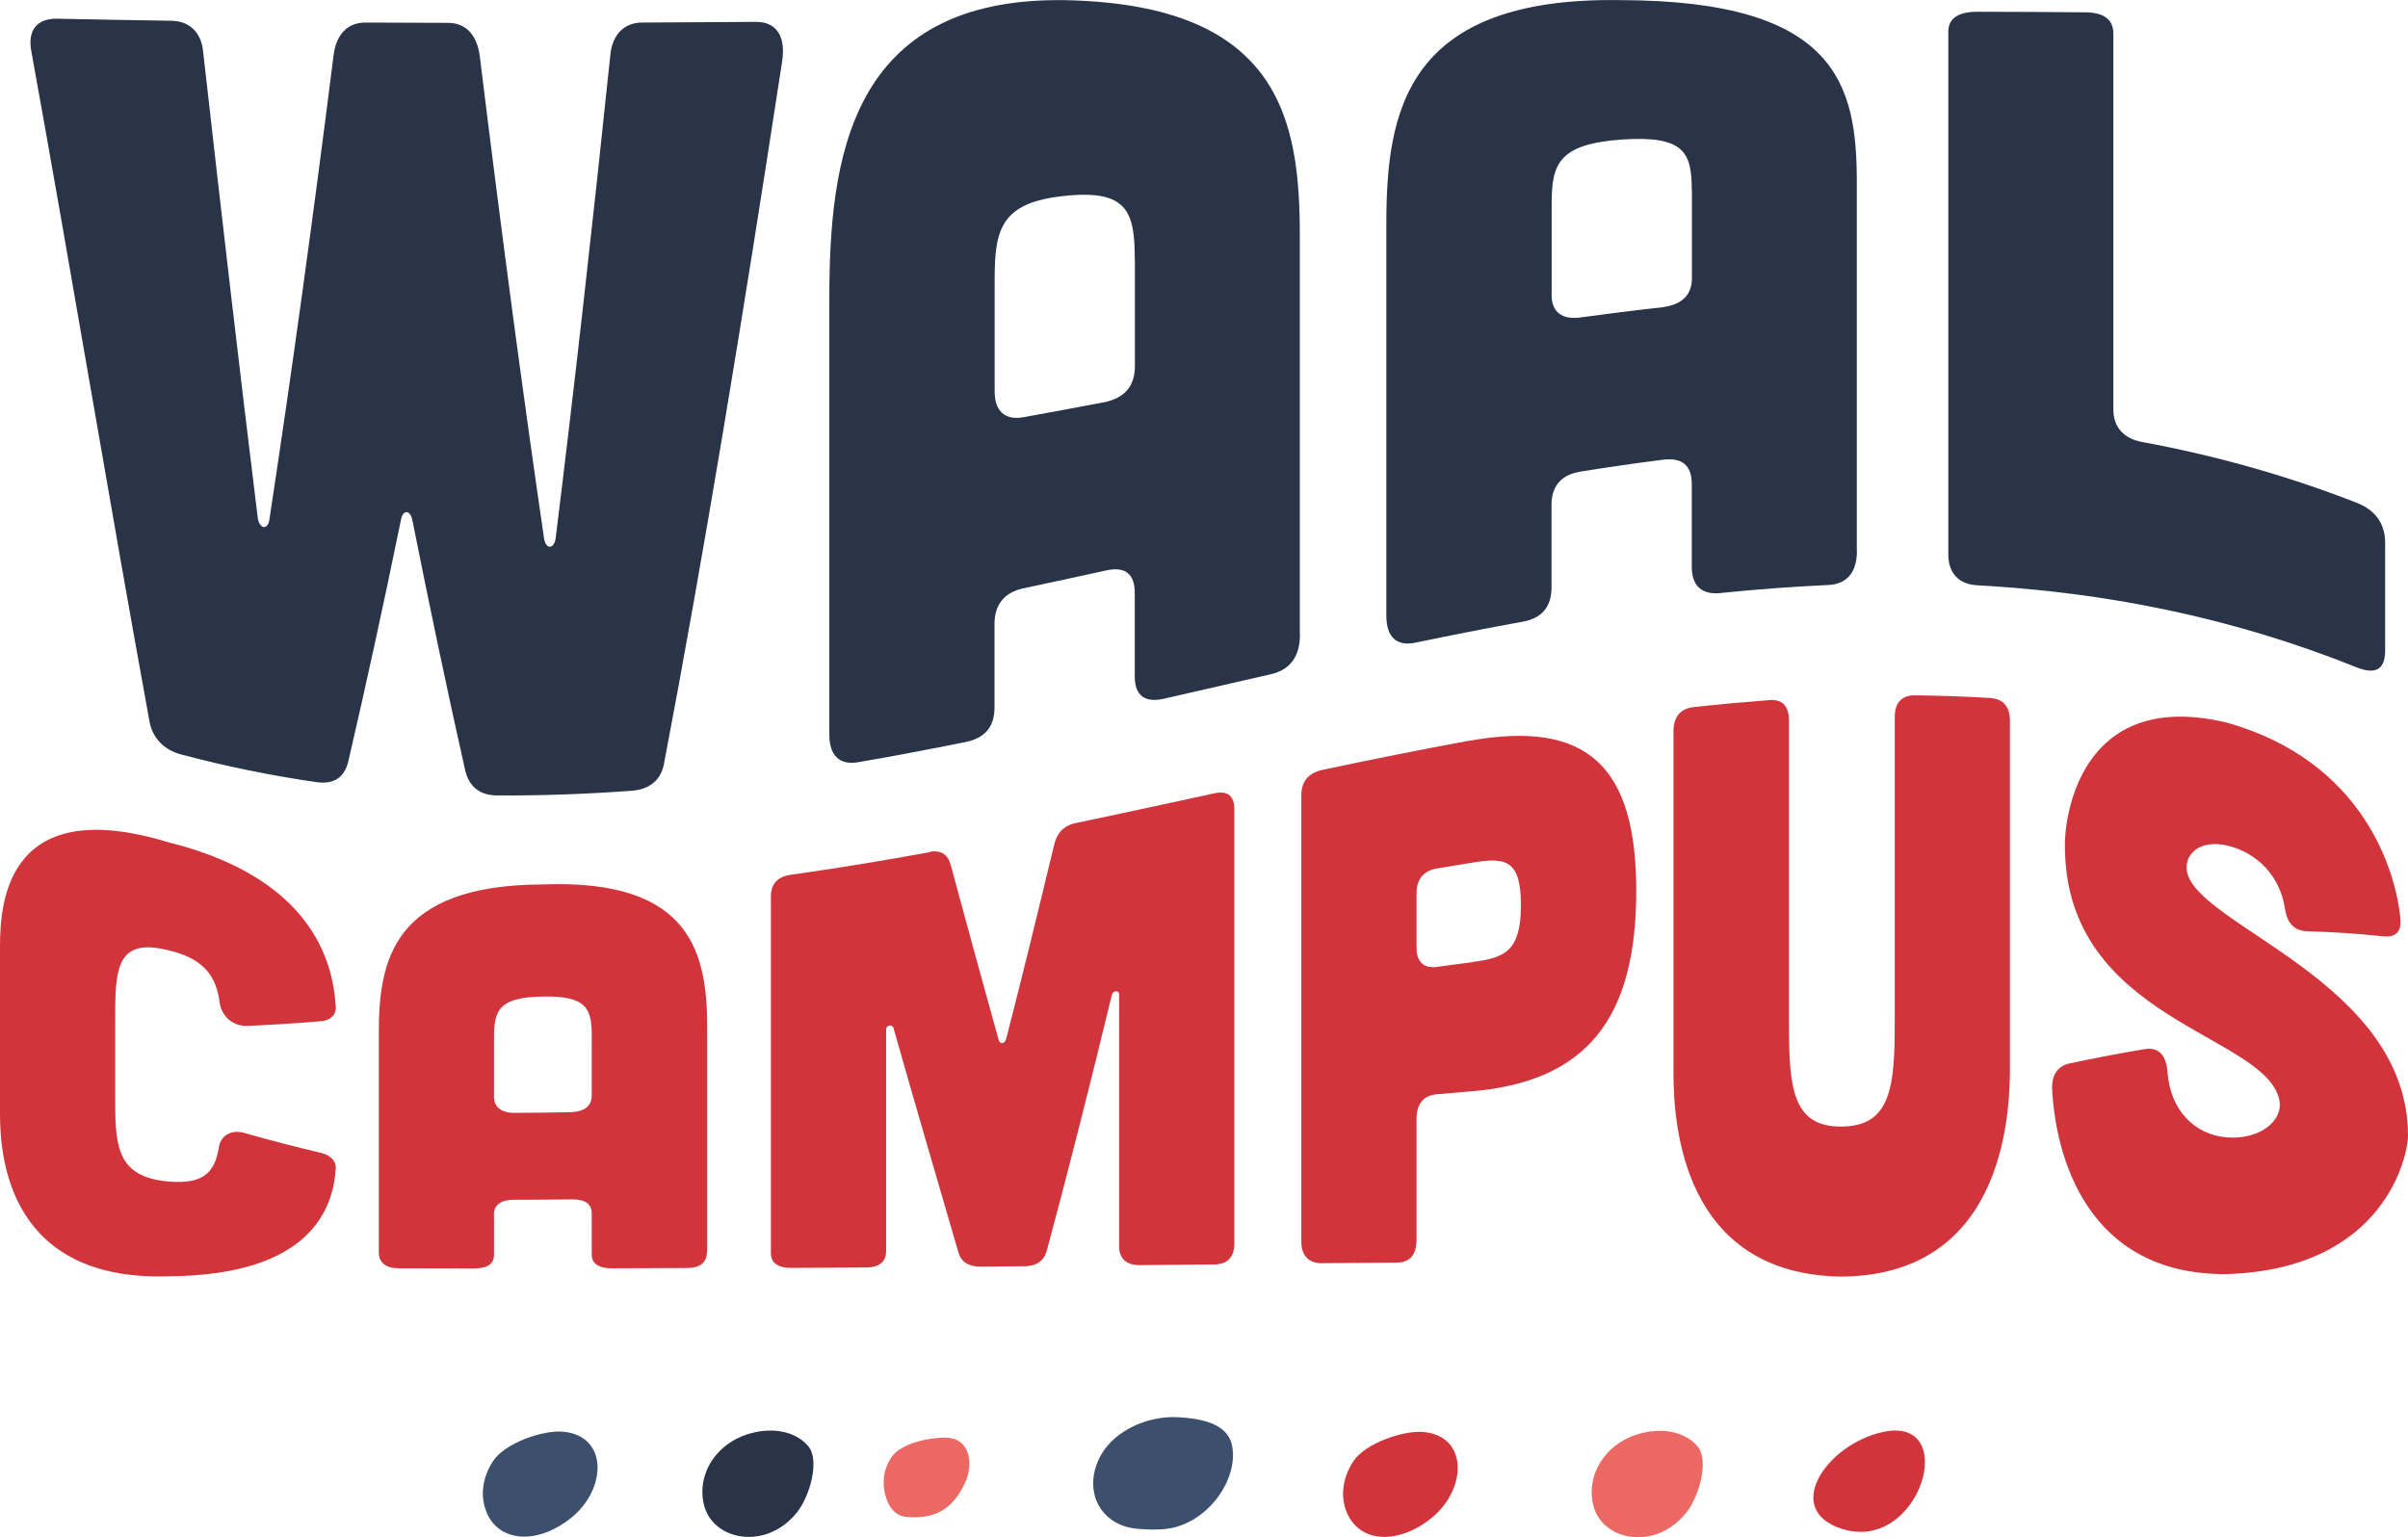 <?xml version="1.0" encoding="UTF-8"?>
<svg id="Layer_2" data-name="Layer 2" xmlns="http://www.w3.org/2000/svg" viewBox="0 0 173.92 111.05">
  <defs>
    <style>
      .cls-1 {
        fill: #3c506d;
      }

      .cls-1, .cls-2, .cls-3, .cls-4 {
        stroke-width: 0px;
      }

      .cls-2 {
        fill: #293449;
      }

      .cls-3 {
        fill: #eb6863;
      }

      .cls-4 {
        fill: #d2343c;
      }
    </style>
  </defs>
  <g id="Layer_1-2" data-name="Layer 1">
    <g>
      <path class="cls-2" d="m2.26,3.69c-.28-1.52.42-2.36,1.87-2.34,2.75.06,5.5.11,8.25.15,1.25.01,2.15.79,2.29,2.22,1.32,11.7,2.64,23.08,3.95,33.72.14.77.69.87.83.14,1.55-10.17,3.1-21.32,4.65-33.64.21-1.51,1.04-2.31,2.29-2.31,1.99.01,3.98.02,5.97.02,1.25,0,2.08.83,2.29,2.38,1.55,12.65,3.1,24.31,4.65,34.9.14.76.7.75.83-.02,1.32-10.66,2.64-22.34,3.95-34.91.14-1.54,1.04-2.37,2.29-2.37,2.75-.01,5.5-.03,8.25-.05,1.46,0,2.15,1.04,1.87,2.86-2.84,18.55-5.69,35.85-8.53,50.72-.21,1.18-1.04,1.86-2.29,1.96-3.26.24-6.52.36-9.78.34-1.25-.01-2.01-.64-2.29-1.81-1.27-5.65-2.54-11.67-3.81-18.05-.14-.78-.7-.81-.83-.05-1.27,6.2-2.54,12.02-3.81,17.48-.28,1.13-1.04,1.65-2.29,1.47-3.26-.47-6.52-1.13-9.78-2-1.25-.33-2.08-1.2-2.29-2.43C7.95,36.56,5.1,19.32,2.26,3.69Z"/>
      <path class="cls-2" d="m93.89,45.86c0,1.53-.69,2.52-2.08,2.84-2.59.59-5.18,1.18-7.77,1.78-1.32.3-2.08-.22-2.08-1.6v-6.04c0-1.39-.69-1.94-2.08-1.63-1.99.44-3.98.87-5.97,1.29-1.32.28-2.08,1.14-2.08,2.55,0,2.04,0,4.06,0,6.06,0,1.38-.69,2.21-2.08,2.49-2.59.52-5.18,1.02-7.77,1.46-1.32.23-2.08-.46-2.08-1.98,0-9.73,0-20.23,0-31.49,0-10.01,1.39-21.8,16.99-21.58,15.6.3,16.99,8.69,16.99,17.03,0,9.39,0,19,0,28.82Zm-11.93-27.1c0-3.43-.49-5.09-5.06-4.61-4.58.47-5.06,2.37-5.06,6.01,0,2.75,0,5.46,0,8.14,0,1.4.76,2.08,2.08,1.84,1.99-.36,3.98-.73,5.97-1.11,1.39-.34,2.08-1.18,2.08-2.59v-7.69Z"/>
      <path class="cls-2" d="m134.12,39.78c0,1.54-.7,2.42-2.08,2.48-2.59.12-5.18.31-7.77.58-1.32.14-2.08-.48-2.08-1.89,0-2.03,0-4.02,0-5.98,0-1.35-.69-1.93-2.08-1.76-1.99.25-3.98.54-5.97.86-1.32.21-2.08,1.01-2.08,2.37,0,1.97,0,3.96,0,5.99,0,1.4-.69,2.23-2.08,2.48-2.59.47-5.18.98-7.77,1.52-1.32.27-2.08-.4-2.08-1.94v-28.31c0-8.13,1.39-16.44,16.99-16.17,15.61.05,16.99,6.15,16.99,13.2v26.57Zm-11.93-26.01c0-2.72-.49-4-5.06-3.69-4.57.33-5.06,1.77-5.06,4.63,0,2.17,0,4.38,0,6.64,0,1.18.76,1.77,2.08,1.58,1.99-.27,3.98-.52,5.97-.74,1.39-.21,2.08-.89,2.08-2.1,0-2.17,0-4.28,0-6.33Z"/>
      <path class="cls-2" d="m150.56.89c1.39,0,2.08.51,2.08,1.54,0,7.99,0,17.05,0,27.18,0,1.24.76,2.08,2.08,2.32,5.15.95,10.31,2.37,15.47,4.38,1.39.54,2.08,1.53,2.08,2.91,0,2.58,0,5.16,0,7.76,0,1.39-.69,1.78-2.08,1.22-9.13-3.66-18.26-5.42-27.39-5.92-1.32-.07-2.08-.88-2.08-2.21,0-14.97,0-27.57,0-37.8,0-.96.76-1.42,2.08-1.42,2.59,0,5.18.02,7.77.04Z"/>
    </g>
    <g>
      <path class="cls-4" d="m0,68.35c0-3.43.68-10.99,12.15-7.51,10.31,2.57,11.91,8.56,12.1,11.88.05.59-.39,1-1.07,1.05-1.79.15-3.58.27-5.37.34-1.02.01-1.79-.71-1.94-1.64-.24-1.94-1.12-3.22-3.73-3.83-3.58-.88-3.82,1.15-3.82,4.61,0,2.14,0,4.26,0,6.36,0,3.35.24,5.41,3.82,5.74,2.66.23,3.39-.73,3.68-2.53.15-.82.92-1.26,1.89-.96,1.82.52,3.65.99,5.47,1.42.68.16,1.11.59,1.07,1.15-.19,2.86-1.79,7.7-12.1,7.77C.68,92.55,0,83.68,0,80.45,0,76.42,0,72.39,0,68.35Z"/>
      <path class="cls-4" d="m51.06,90.42c0,.77-.48,1.18-1.45,1.18-1.81,0-3.61.01-5.42.02-.92,0-1.45-.32-1.45-.99v-2.96c0-.7-.48-1.04-1.45-1.03-1.39.02-2.77.03-4.16.03-.92,0-1.45.35-1.45,1.04,0,1,0,1.98,0,2.94,0,.66-.48.98-1.45.98-1.81,0-3.61,0-5.42-.01-.92,0-1.45-.4-1.45-1.15v-15.83c0-5.23.97-10.71,11.86-10.75,10.89-.42,11.86,5.17,11.86,10.44,0,5.82,0,11.19,0,16.1Zm-8.32-15.58c0-1.95-.34-2.92-3.53-2.85-3.2.04-3.53,1.02-3.53,2.96,0,1.46,0,2.89,0,4.29,0,.73.53,1.15,1.45,1.15,1.39,0,2.77-.02,4.16-.05.97-.06,1.45-.46,1.45-1.23v-4.27Z"/>
      <path class="cls-4" d="m67.12,61.54c.87-.16,1.36.21,1.55.96,1.15,4.26,2.29,8.42,3.44,12.56.1.43.48.38.58-.08,1.15-4.48,2.29-9.14,3.44-13.93.19-.84.68-1.41,1.55-1.59,3.34-.7,6.68-1.42,10.02-2.15.97-.21,1.45.17,1.45,1.15,0,10.39,0,20.85,0,31.39,0,.94-.49,1.49-1.45,1.49-1.81.02-3.61.03-5.42.05-.92,0-1.45-.49-1.45-1.35,0-5.99,0-12.05,0-18.2,0-.33-.44-.3-.53.04-1.56,6.46-3.13,12.67-4.69,18.45-.2.74-.73,1.13-1.6,1.14-1.06,0-2.13.02-3.19.03-.87,0-1.41-.35-1.6-1.04-1.56-5.36-3.13-10.7-4.69-16.21-.1-.29-.53-.19-.53.11,0,5.63,0,10.97,0,16.04,0,.73-.49,1.16-1.45,1.16-1.81.01-3.61.02-5.42.03-.97,0-1.45-.38-1.45-1.06,0-7.65,0-16.25,0-25.79,0-.9.48-1.41,1.45-1.55,3.34-.47,6.68-1.02,10.02-1.63Z"/>
      <path class="cls-4" d="m106.08,53.52c8.61-1.56,12.1,1.87,12.1,10.84,0,9.1-3.48,13.85-12.1,14.49-.77.07-1.55.13-2.32.2-.92.08-1.45.67-1.45,1.75,0,2.88,0,5.79,0,8.74,0,1.11-.48,1.67-1.45,1.67-1.81.01-3.61.03-5.42.04-.92,0-1.45-.56-1.45-1.54,0-10.99,0-21.74,0-32.25,0-.99.48-1.58,1.45-1.83,3.55-.75,7.1-1.47,10.65-2.12Zm.29,15.97c2.32-.3,3.48-.78,3.48-4.11s-1.16-3.44-3.48-3.07c-.87.14-1.74.28-2.61.43-.92.16-1.45.76-1.45,1.79,0,1.31,0,2.63,0,3.95,0,.99.53,1.49,1.45,1.37.87-.12,1.74-.24,2.61-.35Z"/>
      <path class="cls-4" d="m127.76,50.57c.97-.07,1.45.42,1.45,1.48,0,6.89,0,14.2,0,21.93,0,4.56.24,7.45,3.82,7.4,3.58-.03,3.82-2.95,3.82-7.54,0-7.78,0-15.13,0-22.04,0-1.06.53-1.58,1.45-1.57,1.81.02,3.61.08,5.42.19.97.06,1.45.62,1.45,1.67,0,7.82,0,16.18,0,25.07,0,3.85-.68,14.95-12.15,15.06-11.47-.15-12.15-10.93-12.15-14.71v-24.7c0-1.05.53-1.63,1.45-1.73,1.81-.2,3.61-.36,5.42-.5Z"/>
      <path class="cls-4" d="m166.62,67.27c-.97-.04-1.45-.63-1.6-1.7-.34-2.21-1.94-3.99-4.21-4.5-1.89-.42-3.05.59-2.86,1.86.68,3.96,15.97,7.95,15.97,19.12,0,1.38-1.65,9.64-13.12,9.99-10.16.06-12.34-8.67-12.58-13.32-.05-1.08.39-1.71,1.26-1.9,1.82-.39,3.65-.74,5.47-1.04.97-.14,1.5.44,1.6,1.65.19,2.78,1.98,4.54,4.26,4.73,2.37.2,4.11-1.18,3.82-2.67-.92-4.81-15.49-5.71-15.49-18.39-.05-1.57.82-11.47,11.66-8.91,9.97,2.79,12.29,10.85,12.58,14.27.05.89-.39,1.27-1.26,1.18-1.84-.2-3.68-.32-5.52-.37Z"/>
    </g>
    <path class="cls-1" d="m79.18,108.38c-.29-.74-.31-1.62,0-2.52.83-2.42,3.65-3.63,5.97-3.48,1.62.1,3.5.45,3.83,2.02.51,2.39-1.69,5.64-4.7,6.04-.67.09-1.49.05-2.13,0-1.48-.13-2.53-.94-2.97-2.07Z"/>
    <path class="cls-2" d="m54.76,103.42c1.45-.25,2.81.11,3.61,1.04.85.99.15,3.57-.79,4.77-2.23,2.82-6.09,2.06-6.73-.5-.59-2.32,1.03-4.82,3.92-5.31Z"/>
    <path class="cls-1" d="m35.18,109.32c-.51-1.12-.39-2.52.43-3.77.87-1.33,3.63-2.25,5.03-2.13,3.29.28,3.19,4.1.67,6.18-2.27,1.88-5.13,1.95-6.14-.28Z"/>
    <path class="cls-3" d="m118.99,103.44c1.45-.25,2.81.1,3.61,1.04.85.99.15,3.57-.79,4.77-2.23,2.82-6.09,2.07-6.73-.5-.58-2.32,1.03-4.82,3.92-5.31Z"/>
    <path class="cls-4" d="m133,110.43c-4.27-1.39-1.08-6.08,2.97-6.98,5.69-1.26,2.72,8.84-2.97,6.98Z"/>
    <path class="cls-3" d="m67.02,103.97c.51-.09,1-.13,1.36-.11,1.69.07,1.96,1.89,1.31,3.28-.92,1.96-2.26,2.63-4.27,2.43-.85-.08-1.3-.87-1.48-1.57-.22-.87-.17-1.9.51-2.81.5-.66,1.57-1.04,2.55-1.22Z"/>
    <path class="cls-4" d="m97.31,109.34c-.51-1.12-.39-2.52.43-3.77.87-1.33,3.63-2.24,5.03-2.13,3.29.28,3.18,4.1.67,6.18-2.27,1.88-5.12,1.95-6.13-.28Z"/>
  </g>
</svg>